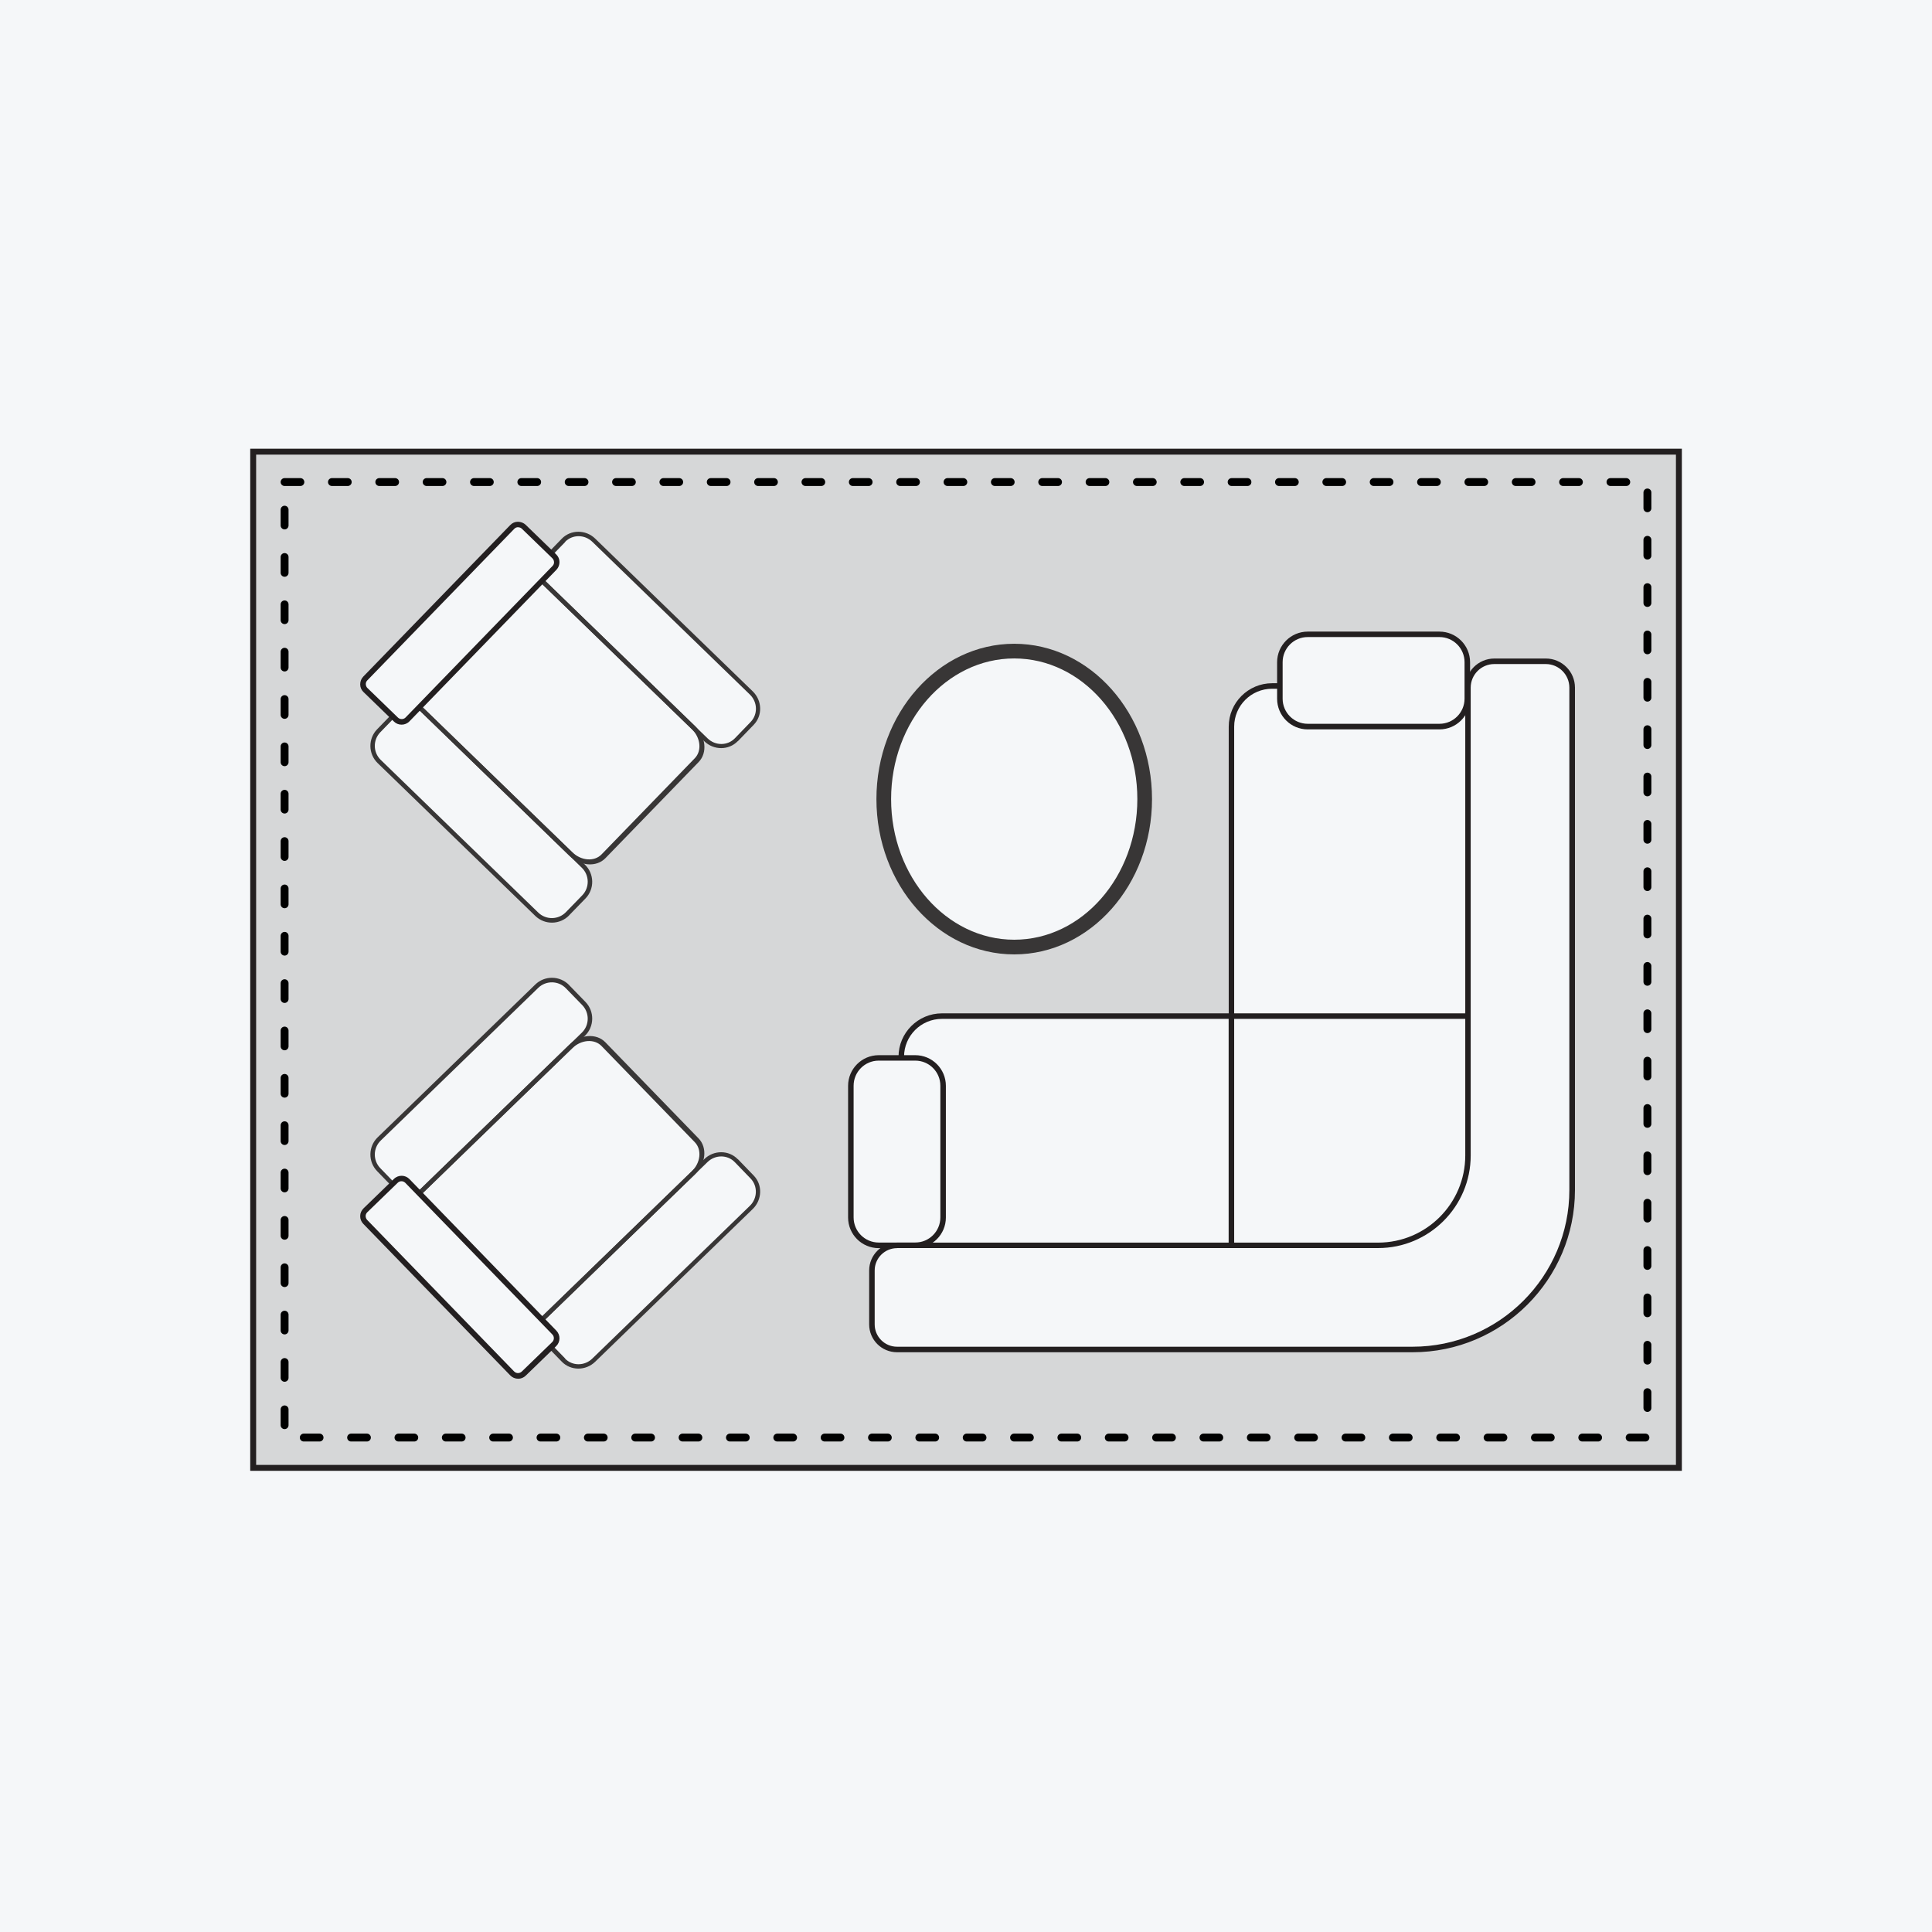 <svg viewBox="0 0 244.8 244.8" version="1.1" xmlns="http://www.w3.org/2000/svg">
  
  <defs>
    <style>
      .st0 {
        fill: #231f20;
      }

      .st1 {
        fill: none;
        stroke: #000;
        stroke-dasharray: 2 4;
        stroke-linecap: round;
      }

      .st1, .st2 {
        stroke-miterlimit: 10;
      }

      .st3 {
        fill: #f5f7f9;
      }

      .st4 {
        fill: #383636;
      }

      .st2 {
        fill: #d6d7d8;
        stroke: #231f20;
        stroke-width: .75px;
      }
    </style>
  </defs>
  <g id="Layer_2">
    <rect height="261.33" width="256" y="-9.33" x="-5.6" class="st3"></rect>
    <rect height="128.76" width="180.65" y="57.23" x="32.08" class="st2"></rect>
    <rect height="121.07" width="172.68" y="61.08" x="36.06" class="st1"></rect>
  </g>
  <g id="white">
    <rect height="32.78" width="34.33" y="128.75" x="156.04" class="st3"></rect>
    <path transform="translate(-44.08 78.13) rotate(-45.49)" d="M59.9,76.04h22.52v27.9c0,1.82-1.48,3.3-3.3,3.3h-15.91c-1.82,0-3.3-1.48-3.3-3.3v-27.9h0Z" class="st3"></path>
    <rect transform="translate(-55.31 74.37) rotate(-45.49)" ry="2.77" rx="2.77" height="33.33" width="8.52" y="86.49" x="56.79" class="st3"></rect>
    <rect transform="translate(-33.16 82.98) rotate(-45.49)" ry="2.74" rx="2.74" height="33.33" width="8.35" y="64.38" x="78.22" class="st3"></rect>
  </g>
  <g id="Layer_1">
    <g>
      <path transform="translate(281.04 -65.37) rotate(90)" d="M152.29,90.67h41.83v34.33h-36.68c-2.84,0-5.15-2.31-5.15-5.15v-29.18h0Z" class="st3"></path>
      <path d="M190.72,129.1h-35.03v-37.03c0-3.03,2.47-5.5,5.5-5.5h29.53v42.53ZM156.38,128.4h33.63v-41.13h-28.83c-2.65,0-4.8,2.15-4.8,4.8v36.33Z" class="st0"></path>
    </g>
    <g>
      <path d="M119.36,128.75h36.68v34.33h-41.83v-29.18c0-2.84,2.31-5.15,5.15-5.15Z" class="st3"></path>
      <path d="M156.38,163.43h-42.53v-29.53c0-3.03,2.47-5.5,5.5-5.5h37.03v35.03ZM114.55,162.73h41.13v-33.63h-36.33c-2.65,0-4.8,2.15-4.8,4.8v28.83Z" class="st0"></path>
    </g>
    <path d="M93.49,93.92l2.01-2.08c1.14-1.17,1.08-3.07-.12-4.24l-19.96-19.35c-1.2-1.17-3.11-1.16-4.24.01l-4.08,4.2,22.14,21.46c1.2,1.17,3.11,1.16,4.24-.01ZM71.6,68.66c.93-.96,2.48-.96,3.46,0l19.96,19.35c.98.95,1.02,2.5.1,3.46l-2.01,2.08c-.93.96-2.48.96-3.46,0l-21.73-21.07,3.7-3.81Z" class="st4"></path>
    <path d="M76.71,108.74l11.82-12.19c1.13-1.17.92-3.22-.48-4.57l-18.95-18.37c-1.4-1.35-3.45-1.51-4.59-.34l-11.82,12.19c-1.13,1.17-.92,3.22.48,4.57l18.95,18.37c1.4,1.35,3.45,1.51,4.59.34ZM65,73.74c.91-.94,2.57-.82,3.7.27l18.95,18.37c1.13,1.09,1.3,2.75.39,3.69l-11.82,12.19c-.91.94-2.57.82-3.7-.27l-18.95-18.37c-1.13-1.09-1.3-2.75-.39-3.69l11.82-12.19Z" class="st4"></path>
    <path d="M72.11,115.98l2.07-2.13c1.17-1.2,1.14-3.13-.07-4.3l-22.14-21.46-4.18,4.31c-1.17,1.2-1.14,3.13.07,4.3l19.96,19.35c1.2,1.17,3.13,1.14,4.3-.07ZM51.99,88.88l21.73,21.07c.98.95,1,2.52.05,3.5l-2.07,2.13c-.95.98-2.52,1-3.5.05l-19.96-19.35c-.98-.95-1-2.52-.05-3.5l3.79-3.91Z" class="st4"></path>
    <g>
      <rect transform="translate(-38.99 65.83) rotate(-45.89)" ry="1.04" rx="1.04" height="7.45" width="28.82" y="75.24" x="43.85" class="st3"></rect>
      <path d="M50.88,91.82c-.35,0-.7-.13-.96-.39l-3.86-3.74c-.27-.26-.42-.6-.42-.97s.13-.72.39-.99l18.62-19.2c.26-.27.6-.42.97-.42.37.01.72.13.99.39l3.86,3.74c.27.26.42.6.42.97,0,.37-.13.72-.39.99l-18.62,19.2c-.27.28-.63.42-.99.42ZM65.65,66.8h-.01c-.18,0-.36.08-.48.21l-18.62,19.2c-.13.13-.2.31-.19.49s.08.36.21.48l3.86,3.74c.27.26.71.26.97-.01l18.62-19.2c.13-.13.2-.31.19-.49s-.08-.36-.21-.48l-3.86-3.74c-.13-.13-.3-.19-.48-.19Z" class="st0"></path>
    </g>
    <g>
      <ellipse ry="18.75" rx="16.53" cy="101.25" cx="128.51" class="st3"></ellipse>
      <path d="M128.51,120.93c-9.63,0-17.46-8.83-17.46-19.68s7.83-19.68,17.46-19.68,17.46,8.83,17.46,19.68-7.83,19.68-17.46,19.68ZM128.51,83.43c-8.6,0-15.6,7.99-15.6,17.82s7,17.82,15.6,17.82,15.6-7.99,15.6-17.82-7-17.82-15.6-17.82Z" class="st4"></path>
    </g>
    <g>
      <rect ry="3.53" rx="3.53" height="11.7" width="23.76" y="80.37" x="162.17" class="st3"></rect>
      <path d="M182.39,92.42h-16.69c-2.14,0-3.88-1.74-3.88-3.88v-4.63c0-2.14,1.74-3.88,3.88-3.88h16.69c2.14,0,3.88,1.74,3.88,3.88v4.63c0,2.14-1.74,3.88-3.88,3.88ZM165.7,80.72c-1.76,0-3.18,1.43-3.18,3.18v4.63c0,1.76,1.43,3.18,3.18,3.18h16.69c1.76,0,3.18-1.43,3.18-3.18v-4.63c0-1.76-1.43-3.18-3.18-3.18h-16.69Z" class="st0"></path>
    </g>
    <g>
      <rect transform="translate(259.57 32.27) rotate(90)" ry="3.53" rx="3.53" height="11.7" width="23.76" y="140.07" x="101.77" class="st3"></rect>
      <path d="M115.97,158.15h-4.63c-2.14,0-3.88-1.74-3.88-3.88v-16.69c0-2.14,1.74-3.88,3.88-3.88h4.63c2.14,0,3.88,1.74,3.88,3.88v16.69c0,2.14-1.74,3.88-3.88,3.88ZM111.34,134.39c-1.76,0-3.18,1.43-3.18,3.18v16.69c0,1.76,1.43,3.18,3.18,3.18h4.63c1.76,0,3.18-1.43,3.18-3.18v-16.69c0-1.76-1.43-3.18-3.18-3.18h-4.63Z" class="st0"></path>
    </g>
    <g>
      <path d="M199.2,150.78v-63.65c0-1.84-1.49-3.34-3.34-3.34h-6.52c-1.84,0-3.34,1.49-3.34,3.34v59.28c0,6.29-5.1,11.38-11.38,11.38h-60.96c-1.76,0-3.18,1.42-3.18,3.18v6.83c0,1.76,1.42,3.18,3.18,3.18h65.33c11.16,0,20.21-9.05,20.21-20.21Z" class="st3"></path>
      <path d="M178.99,171.34h-65.33c-1.95,0-3.53-1.58-3.53-3.53v-6.83c0-1.95,1.58-3.53,3.53-3.53h60.96c6.08,0,11.04-4.95,11.04-11.04v-59.28c0-2.03,1.65-3.69,3.69-3.69h6.52c2.03,0,3.69,1.65,3.69,3.69v63.65c0,11.34-9.22,20.56-20.56,20.56ZM113.66,158.15c-1.56,0-2.83,1.27-2.83,2.83v6.83c0,1.56,1.27,2.83,2.83,2.83h65.33c10.95,0,19.86-8.91,19.86-19.86v-63.65c0-1.65-1.34-2.99-2.99-2.99h-6.52c-1.65,0-2.99,1.34-2.99,2.99v59.28c0,6.47-5.26,11.73-11.73,11.73h-60.96Z" class="st0"></path>
    </g>
    <path transform="translate(127.63 -6.15) rotate(45.49)" d="M63.2,133.55h15.91c1.82,0,3.3,1.48,3.3,3.3v27.9h-22.52v-27.9c0-1.82,1.48-3.3,3.3-3.3Z" class="st3"></path>
    <rect transform="translate(116.4 -2.39) rotate(45.49)" ry="2.77" rx="2.77" height="33.33" width="8.52" y="120.98" x="56.79" class="st3"></rect>
    <rect transform="translate(138.55 -11) rotate(45.49)" ry="2.74" rx="2.74" height="33.33" width="8.35" y="143.09" x="78.22" class="st3"></rect>
    <path d="M93.49,146.87l2.01,2.08c1.14,1.17,1.08,3.07-.12,4.24l-19.96,19.35c-1.2,1.17-3.11,1.16-4.24-.01l-4.08-4.2,22.14-21.46c1.2-1.17,3.11-1.16,4.24.01ZM71.59,172.14c.93.96,2.48.96,3.46,0l19.96-19.35c.98-.95,1.02-2.5.1-3.46l-2.01-2.08c-.93-.96-2.48-.96-3.46,0l-21.73,21.07,3.7,3.81Z" class="st4"></path>
    <path d="M76.7,132.06l11.82,12.19c1.13,1.17.92,3.22-.48,4.57l-18.95,18.37c-1.4,1.35-3.45,1.51-4.59.34l-11.82-12.19c-1.13-1.17-.92-3.22.48-4.57l18.95-18.37c1.4-1.35,3.45-1.51,4.59-.34ZM65,167.06c.91.94,2.57.82,3.7-.27l18.95-18.37c1.13-1.09,1.3-2.75.39-3.69l-11.82-12.19c-.91-.94-2.57-.82-3.7.27l-18.95,18.37c-1.13,1.09-1.3,2.75-.39,3.69l11.82,12.19Z" class="st4"></path>
    <path d="M72.11,124.82l2.07,2.13c1.17,1.2,1.14,3.13-.07,4.3l-22.14,21.46-4.18-4.31c-1.17-1.2-1.14-3.13.07-4.3l19.96-19.35c1.2-1.17,3.13-1.14,4.3.07ZM51.99,151.92l21.73-21.07c.98-.95,1-2.52.05-3.5l-2.07-2.13c-.95-.98-2.52-1-3.5-.05l-19.96,19.35c-.98.95-1,2.52-.05,3.5l3.79,3.91Z" class="st4"></path>
    <g>
      <rect transform="translate(133.9 7.35) rotate(45.89)" ry="1.04" rx="1.04" height="7.45" width="28.82" y="158.11" x="43.85" class="st3"></rect>
      <path d="M65.64,174.69h-.02c-.37,0-.72-.16-.97-.42l-18.62-19.2c-.26-.27-.4-.62-.39-.99,0-.37.16-.71.42-.97l3.86-3.74c.55-.53,1.43-.52,1.96.03h0s18.62,19.21,18.62,19.21c.53.55.52,1.43-.03,1.96l-3.86,3.74c-.26.25-.6.39-.96.39ZM50.88,149.67c-.17,0-.35.06-.48.19l-3.86,3.74c-.13.13-.21.3-.21.48,0,.18.07.36.19.49l18.62,19.2c.13.13.3.21.48.21.19,0,.36-.07.49-.19l3.86-3.74c.27-.26.28-.7.01-.97l-18.62-19.2c-.14-.14-.32-.21-.5-.21Z" class="st0"></path>
    </g>
  </g>
</svg>